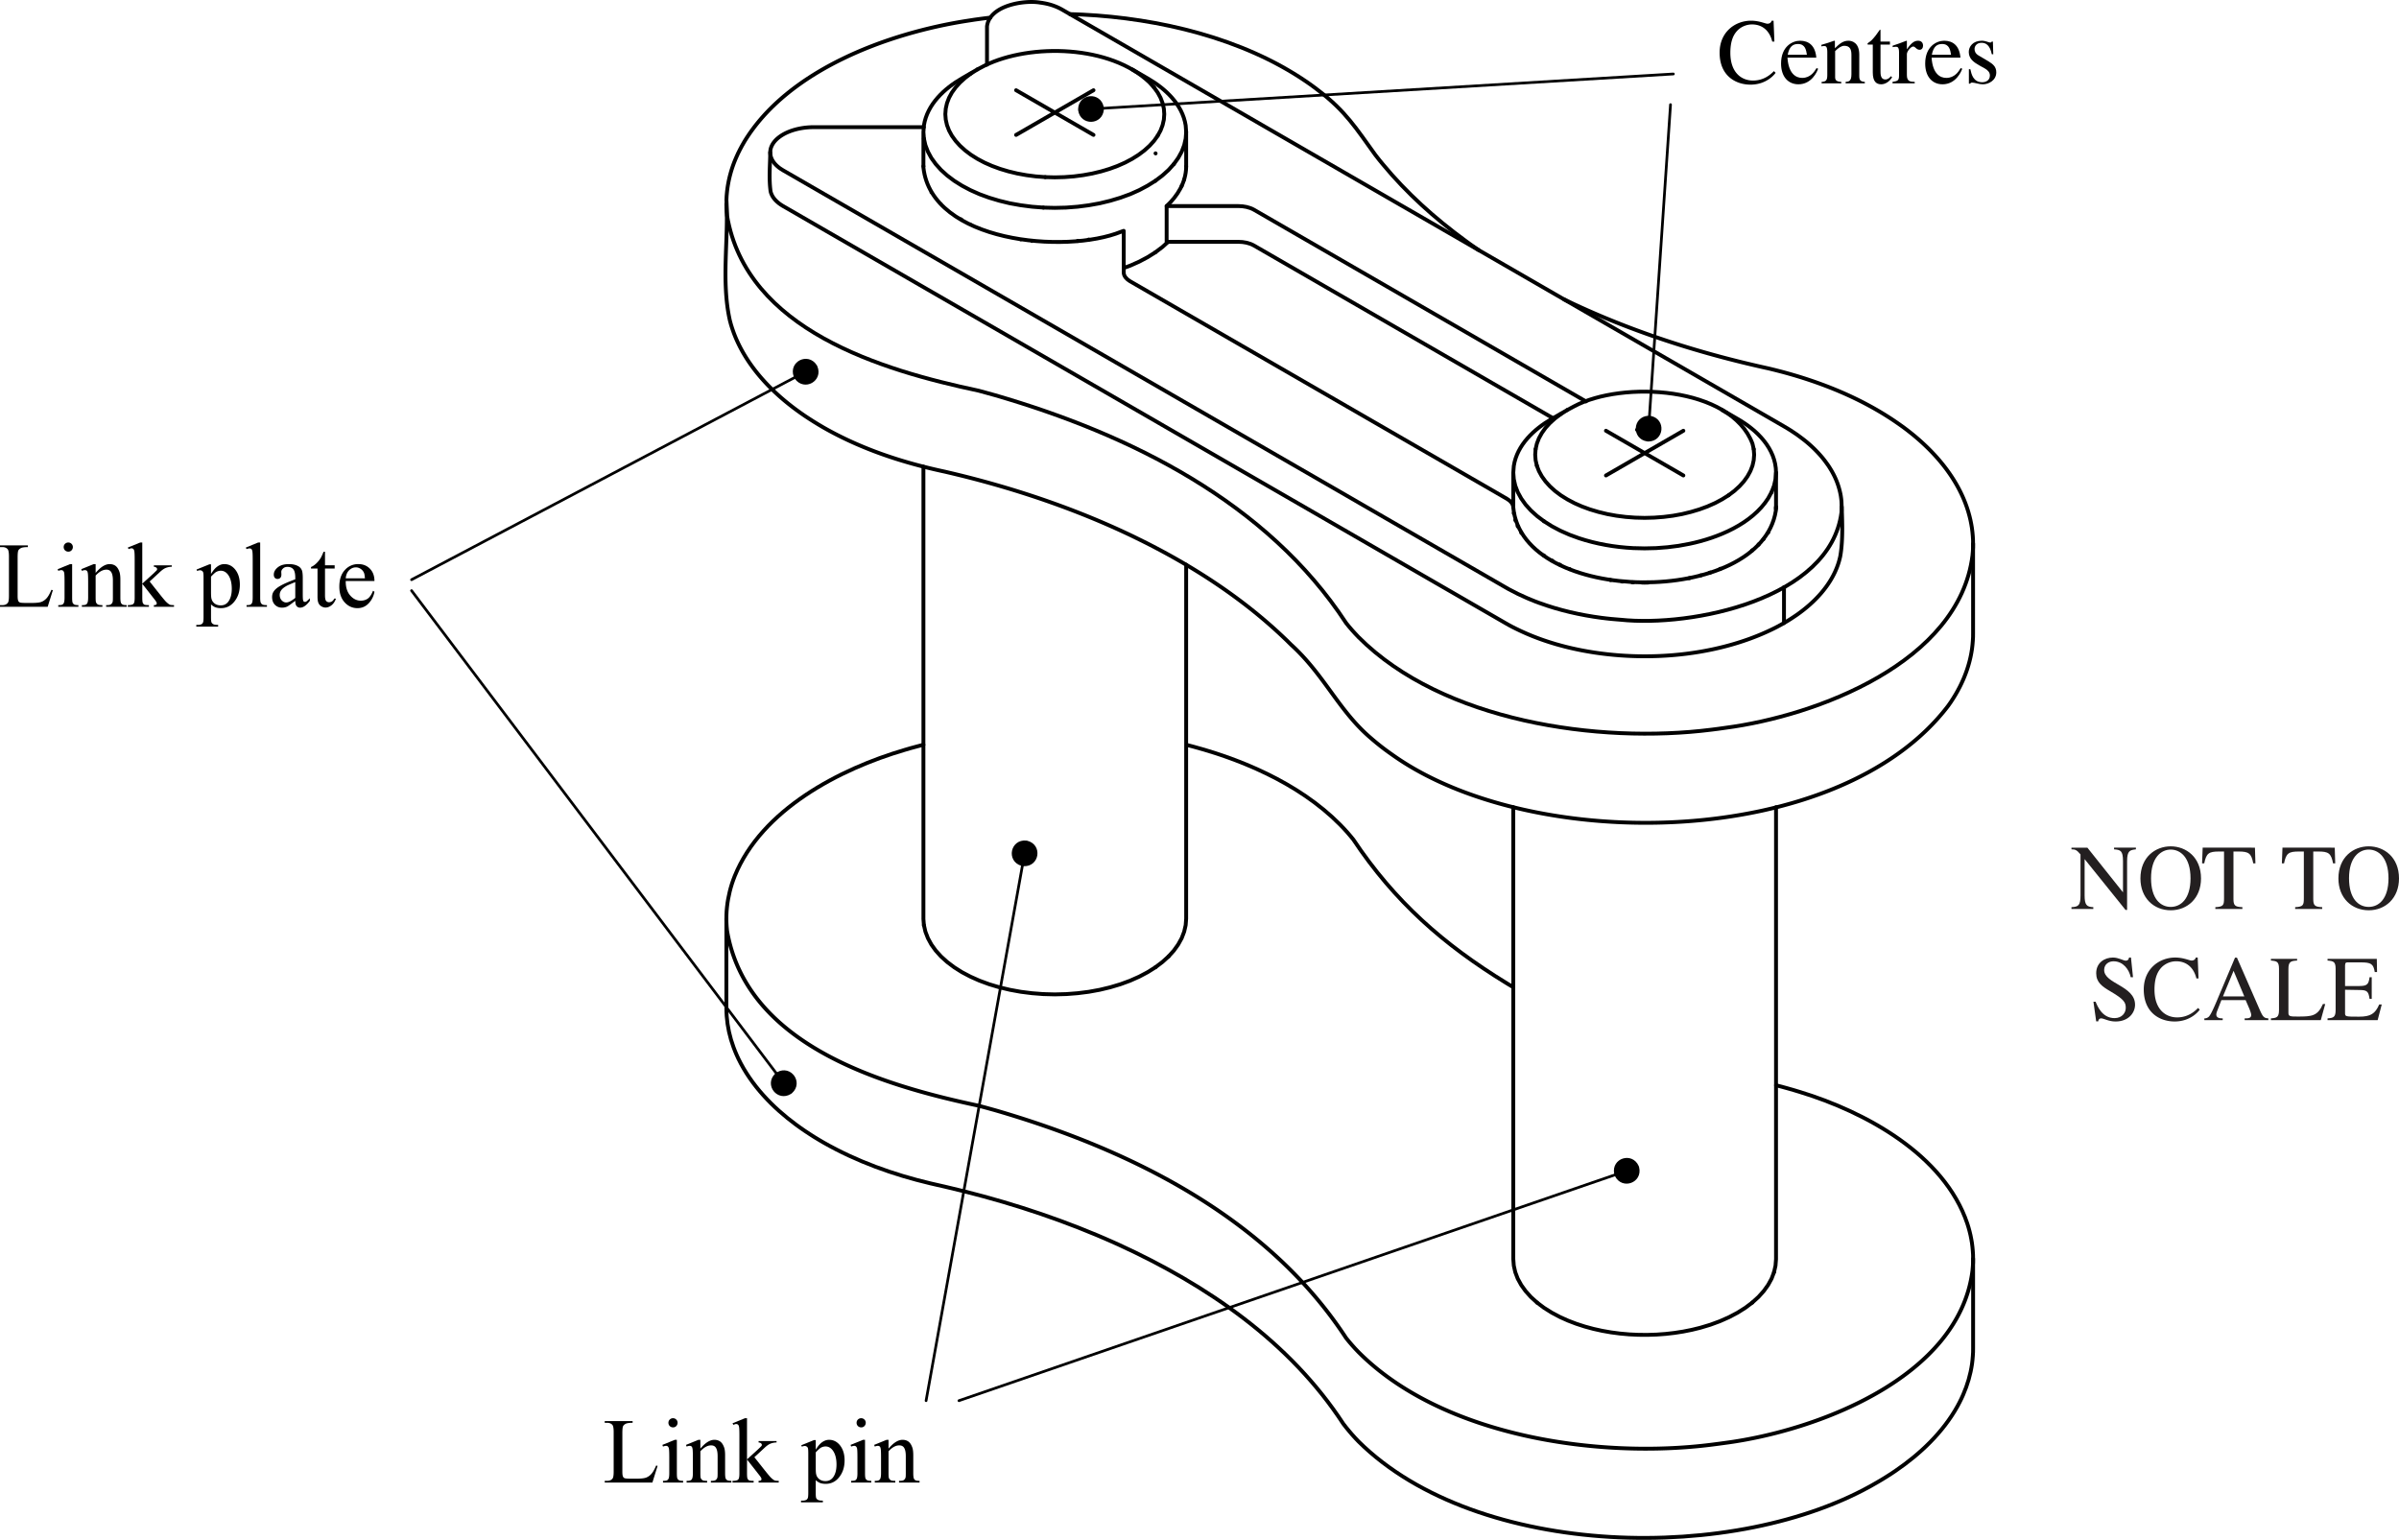<svg width="414.118" height="265.839" viewBox="0 0 310.589 199.379" xmlns:xlink="http://www.w3.org/1999/xlink" xmlns="http://www.w3.org/2000/svg"><defs><path d="M.953-1.078c0 .703-.172.86-.734.89V0h2.547v-.188c-.625-.03-.797-.218-.797-.609v-3.375c.453-.453.828-.687 1.187-.687.703 0 .922.437.922 1.156v2.515c0 .907-.312.97-.75 1V0h2.485v-.188c-.579-.046-.72-.218-.72-.78v-2.75c0-1.485-.859-1.798-1.405-1.798-.72 0-1.172.422-1.75.97V-5.5l-.094-.016c-.547.204-1.11.375-1.657.532v.203c.047-.016.188-.047.36-.047.187 0 .406.016.406.766zm0 0" id="m"/><path d="m6.89-2.203.188.047L6.406 0H.234v-.219h.313c.332 0 .57-.11.719-.328.082-.125.125-.41.125-.86v-5.14c0-.488-.059-.797-.172-.922-.157-.176-.383-.265-.672-.265H.234v-.22h3.61v.22c-.43 0-.727.043-.89.125-.169.086-.282.187-.345.312-.062.125-.093.422-.093.89v5c0 .325.03.544.093.657a.37.37 0 0 0 .204.188c.101.042.41.062.921.062h.579c.613 0 1.039-.047 1.28-.14.25-.094.473-.25.673-.47.207-.226.414-.593.625-1.093zm0 0" id="a"/><path d="M1.938-4.39c.632-.758 1.238-1.141 1.812-1.141.29 0 .54.074.75.218.207.149.375.391.5.735.094.23.14.59.14 1.078v2.281c0 .344.024.578.079.703.039.094.11.168.203.22.094.054.27.077.531.077V0H3.297v-.219h.11c.25 0 .421-.035.515-.11a.578.578 0 0 0 .219-.327c.02-.063.03-.25.03-.563v-2.187c0-.489-.07-.844-.202-1.063-.125-.226-.34-.343-.64-.343-.462 0-.923.257-1.392.765v2.828c0 .367.02.59.063.672.063.117.14.2.234.25.094.055.286.078.579.078V0H.155v-.219h.125c.27 0 .453-.066.547-.203.094-.133.14-.398.14-.797v-1.984c0-.645-.015-1.035-.046-1.172-.024-.145-.063-.242-.125-.297a.39.39 0 0 0-.25-.078c-.106 0-.235.031-.39.094l-.079-.219 1.61-.656h.25zm0 0" id="c"/><path d="M1.969-8.328V-3l1.36-1.234c.288-.27.46-.438.515-.5a.273.273 0 0 0 .047-.141c0-.082-.04-.148-.11-.203-.062-.063-.168-.098-.312-.11v-.187h2.328v.188A2.238 2.238 0 0 0 5-5.032c-.21.086-.445.246-.703.484L2.922-3.28l1.375 1.734c.383.48.644.79.781.922.188.18.348.297.484.36.102.03.274.046.516.046V0h-2.61v-.219c.145 0 .243-.02.298-.062a.207.207 0 0 0 .078-.172c0-.094-.078-.238-.235-.438L1.97-2.984v1.78c0 .345.02.575.062.688.051.106.117.184.203.235.094.043.29.062.594.062V0H.094v-.219c.281 0 .488-.031.625-.093a.399.399 0 0 0 .187-.204c.051-.125.078-.343.078-.656v-4.89c0-.625-.015-1.004-.046-1.141-.024-.133-.063-.227-.125-.281a.342.342 0 0 0-.25-.094c-.075 0-.196.039-.36.11l-.11-.204 1.61-.656zm0 0" id="d"/><path d="M-.016-4.828 1.641-5.5h.218v1.25c.282-.469.563-.797.844-.984.281-.196.57-.297.875-.297.54 0 .992.215 1.36.64.437.512.656 1.184.656 2.016 0 .93-.266 1.695-.797 2.297-.438.5-.992.75-1.656.75-.293 0-.543-.043-.75-.125a1.815 1.815 0 0 1-.532-.36v1.641c0 .363.02.594.063.688.05.101.129.18.234.234.114.063.32.094.625.094v.219H-.047v-.22H.11c.207.009.391-.027.547-.109a.573.573 0 0 0 .172-.218c.04-.094.063-.336.063-.72V-3.78c0-.352-.016-.578-.047-.672a.364.364 0 0 0-.156-.203.414.414 0 0 0-.266-.078.957.957 0 0 0-.36.093zm1.875.922v2c0 .437.02.726.063.86.05.23.18.433.39.609.22.167.489.25.813.25.395 0 .71-.149.953-.454.313-.406.469-.968.469-1.687 0-.82-.18-1.453-.531-1.89-.25-.302-.547-.454-.891-.454-.188 0-.375.047-.563.14-.136.063-.37.274-.703.626zm0 0" id="f"/><path d="M2.219-8.328v7.11c0 .343.023.573.078.687.05.105.125.183.219.234.101.055.296.078.578.078V0H.454v-.219c.25 0 .413-.02.5-.062a.515.515 0 0 0 .218-.25c.05-.125.078-.352.078-.688v-4.875c0-.601-.016-.972-.047-1.11-.023-.132-.062-.226-.125-.28a.36.36 0 0 0-.234-.079c-.106 0-.235.032-.39.094l-.095-.203 1.594-.656zm0 0" id="g"/><path d="M3.422-.781c-.555.43-.902.68-1.047.75-.21.093-.434.14-.672.14-.367 0-.672-.125-.922-.375-.242-.257-.36-.593-.36-1 0-.27.063-.5.188-.687.157-.258.43-.504.829-.734.394-.239 1.054-.532 1.984-.876v-.203c0-.539-.09-.91-.266-1.109-.168-.195-.414-.297-.734-.297-.25 0-.445.07-.578.203-.157.137-.235.29-.235.453l.016.344c0 .18-.047.32-.14.422a.489.489 0 0 1-.36.14.454.454 0 0 1-.36-.156C.68-3.867.642-4.004.642-4.172c0-.344.171-.656.515-.937.344-.282.82-.422 1.438-.422.476 0 .867.086 1.172.25.238.117.41.304.515.562.07.168.11.512.11 1.032v1.828c0 .511.007.824.03.937.02.117.052.195.095.235.039.03.093.046.156.046a.32.32 0 0 0 .156-.03c.082-.052.242-.196.484-.438v.328c-.437.594-.859.89-1.265.89a.57.57 0 0 1-.453-.203c-.117-.133-.172-.363-.172-.687zm0-.375v-2.047c-.594.242-.977.406-1.14.5-.313.18-.54.36-.673.547-.136.187-.203.39-.203.61 0 .28.082.515.25.702.176.188.375.281.594.281.29 0 .68-.195 1.172-.593zm0 0" id="h"/><path d="M1.938-7.125v1.75h1.25v.422h-1.25v3.469c0 .355.046.593.14.718a.494.494 0 0 0 .39.172c.126 0 .25-.035.376-.11a.748.748 0 0 0 .281-.359h.234c-.136.375-.328.665-.578.86-.25.2-.511.297-.781.297-.18 0-.355-.055-.531-.157a.936.936 0 0 1-.375-.421c-.086-.188-.125-.473-.125-.86v-3.61H.125v-.202c.207-.082.422-.223.64-.422a3.65 3.65 0 0 0 .61-.734c.094-.157.219-.426.375-.813zm0 0" id="i"/><path d="M1.281-3.344c-.011.793.18 1.418.578 1.875.395.45.852.672 1.375.672.352 0 .66-.094.922-.281.258-.195.477-.531.657-1L5-1.953a2.887 2.887 0 0 1-.719 1.469c-.398.437-.89.656-1.484.656-.649 0-1.2-.25-1.656-.75C.68-1.086.453-1.766.453-2.61c0-.914.234-1.63.703-2.141a2.276 2.276 0 0 1 1.766-.781c.601 0 1.098.199 1.484.593.395.399.594.93.594 1.594zm0-.344h2.485c-.024-.343-.063-.582-.125-.718a1.13 1.13 0 0 0-.438-.516 1.077 1.077 0 0 0-.61-.187c-.323 0-.616.125-.874.375-.25.25-.399.601-.438 1.046zm0 0" id="j"/><path d="m7.438-5.406-.11-2.703h-.25c-.094.39-.484.39-.547.39-.265 0-1.047-.39-2.11-.39C2.36-8.11.345-6.656.345-3.97c0 2.985 2.062 4.14 4 4.14 2.203 0 3.234-1.5 3.25-1.53l-.219-.22c-.36.36-1.234 1.22-2.703 1.22-1.516 0-2.938-1.047-2.938-3.594 0-1.719.516-2.485.985-2.953a2.702 2.702 0 0 1 1.812-.719c1.469 0 2.328.953 2.625 2.219zm0 0" id="k"/><path d="M4.89-1.969c-.265.438-.78 1.266-1.859 1.266-.781 0-1.765-.5-1.906-2.625h3.734c-.125-1.563-.984-2.188-2.109-2.188-.969 0-2.453.735-2.453 2.954 0 1.703.922 2.687 2.25 2.687 1.719 0 2.422-1.64 2.547-2.016zM1.157-3.703c.203-1.063.672-1.39 1.328-1.39.954 0 1.063.812 1.157 1.39zm0 0" id="l"/><path d="M1.75-8.328a.587.587 0 0 1 .578.594.614.614 0 0 1-.172.422.55.55 0 0 1-.406.171.614.614 0 0 1-.438-.171.597.597 0 0 1-.171-.422c0-.164.054-.305.171-.422a.592.592 0 0 1 .438-.172zm.484 2.797v4.312c0 .344.02.574.063.688.05.105.125.183.219.234.093.055.27.078.53.078V0H.439v-.219c.257 0 .43-.02.515-.062a.515.515 0 0 0 .219-.25c.05-.125.078-.352.078-.688V-3.28c0-.582-.016-.957-.047-1.125a.502.502 0 0 0-.14-.266.333.333 0 0 0-.235-.078c-.105 0-.234.031-.39.094l-.079-.219 1.61-.656zm0 0" id="b"/><path d="M3.063-5.406h-1.22v-1.39c0-.095 0-.157-.077-.157-.454.64-.625.906-1.079 1.375-.265.266-.53.328-.53.484 0 .032.03.063.046.078h.64v3.61c0 1.203.485 1.531 1.095 1.531.562 0 1.125-.406 1.406-.922l-.156-.125c-.126.156-.344.422-.735.422-.61 0-.61-.719-.61-1.078v-3.438h1.22zm0 0" id="n"/><path d="M.906-1.016c0 .672-.187.72-.844.829V0h2.876v-.188c-.61-.015-1.016-.062-1.016-.89v-2.703c0-.375.531-.985.812-.985.297 0 .407.422.829.422.296 0 .453-.234.453-.531 0-.39-.235-.64-.641-.64-.453 0-.86.234-1.438 1.093h-.015V-5.5l-.063-.016c-.593.235-1.187.454-1.78.641v.188c.108-.016.25-.047.405-.047.204 0 .422.015.422.718zm0 0" id="o"/><path d="m3.781-3.766-.047-1.64h-.14c-.031.047-.094.125-.203.125-.204 0-.579-.235-1.094-.235-1.172 0-1.688.782-1.688 1.454 0 .89.657 1.343 1.407 1.765l.703.39c.375.22.625.5.625.891 0 .672-.578.875-.985.875C1.188-.14.953-1.187.813-1.828H.625V.047h.156c.078-.11.125-.14.266-.14h.016c.343 0 .843.218 1.375.218.765 0 1.734-.516 1.734-1.547 0-.719-.422-1.062-1-1.422l-1.297-.765c-.453-.266-.516-.61-.516-.86 0-.312.25-.781.907-.781.53 0 1.078.266 1.328 1.484zm0 0" id="p"/><path d="M8.484-7.938H5.656v.22c.828.062 1.157.155 1.157 1.53v4.016h-.016L2.203-7.937H.141v.218c.484 0 .671.063 1.171.657v5.296c0 1.297-.25 1.485-1.171 1.532V0h2.828v-.234c-.875-.032-1.125-.297-1.125-1.532v-4.671h.015L7.141.125h.203v-6.313c0-1.39.39-1.437 1.14-1.53zm0 0" id="q"/><path d="M4.328.172C6.5.172 8.25-1.406 8.25-3.953c0-2.766-1.953-4.156-3.922-4.156S.406-6.72.406-3.953c0 2.547 1.75 4.125 3.922 4.125zm0-.438C3-.266 1.781-1.328 1.781-3.969c0-2.734 1.328-3.719 2.547-3.719 1.234 0 2.563.985 2.563 3.72 0 2.64-1.235 3.702-2.563 3.702zm0 0" id="r"/><path d="M5.422-.234c-1-.032-1.156-.25-1.156-1.079v-6.125h.656c1.312 0 1.656.22 1.906 1.532h.281l-.062-2.032H.28L.203-5.905h.281c.266-1.313.594-1.532 1.922-1.532h.64v6c0 .891-.03 1.157-1.124 1.204V0h3.5zm0 0" id="s"/><path d="M5.36-8.11h-.25c-.016.126-.079.407-.423.407-.296 0-.937-.406-1.656-.406C1.937-8.11.86-7.438.86-6.08c0 1.188.766 1.72 1.86 2.36C4.484-2.688 4.688-2.28 4.688-1.594c0 .64-.485 1.328-1.454 1.328-1.609 0-2.218-1.562-2.453-2.125H.5L.86.156h.265c0-.187.125-.39.375-.39.36 0 .953.406 1.86.406C5.077.172 5.89-.984 5.89-2c0-2.469-4-2.703-4-4.5 0-.75.61-1.125 1.204-1.125 1.265 0 2.031 1.078 2.234 2.063h.297zm0 0" id="u"/><path d="m7.438-5.406-.11-2.703h-.25c-.094.39-.484.39-.547.39-.265 0-1.047-.39-2.11-.39C2.36-8.11.345-6.656.345-3.97c0 2.985 2.062 4.14 4 4.14 2.203 0 3.234-1.5 3.25-1.53l-.219-.22c-.36.36-1.234 1.22-2.703 1.22-1.516 0-2.938-1.047-2.938-3.594 0-1.719.516-2.485.985-2.953a2.702 2.702 0 0 1 1.812-.719c1.469 0 2.328.953 2.625 2.219zm0 0" id="v"/><path d="M8.469-.234C7.938-.266 7.78-.391 7.39-1.266L4.406-8.094h-.25l-2.484 5.89c-.234.532-.61 1.407-.875 1.72a.784.784 0 0 1-.61.25V0h2.376v-.234c-.266 0-.829 0-.829-.5 0-.125.047-.297.11-.454l.547-1.406h3.14l.5 1.156c.063.172.219.563.219.75 0 .454-.39.454-.844.454V0H8.47zM2.594-3.078l1.375-3.313 1.39 3.313zm0 0" id="w"/><path d="M3.531-7.938H.141v.22c.765.062 1.046.14 1.046 1.077v5.329c0 .921-.28 1.03-1.046 1.078V0h6.453l.578-2.094h-.297C6.187-.516 5.422-.469 3.625-.469c-1 0-1.219-.015-1.219-.484v-5.688c0-.937.313-1.03 1.125-1.078zm0 0" id="x"/><path d="M7.156-2.031h-.328C6.297-.812 5.703-.453 4.203-.453c-1.797 0-1.797-.016-1.797-.5v-2.985l1.86.032c.984 0 1.171.172 1.312 1.14h.281v-2.796h-.28c-.126.859-.25 1.14-1.313 1.14h-1.86v-2.656c0-.406.156-.406.406-.406h1.61c1.344 0 1.656.187 1.828 1.25h.297l-.031-1.704H.14v.22c.765.062 1.046.14 1.046 1.077v5.329c0 .921-.28 1.03-1.046 1.078V0h6.484zm0 0" id="y"/></defs><path fill="none" stroke-width=".5" stroke-linecap="round" stroke-linejoin="round" stroke="#000" stroke-miterlimit="10" d="m119.552 96.432-.039.008-.804.211-.797.215-.785.23c-8.438 2.473-18.516 7.723-22.004 16.333l-.188.492-.172.5-.152.5-.133.504-.215 1.007-.082.508-.062.508-.047.508-.024.508-.007.507v11.575l.011.508.028.507c.105 1.375.406 2.735.886 4.032l.192.496.207.492.226.492c1.672 3.457 4.43 6.309 7.496 8.57l.551.395.563.39.582.383.59.38.605.366.617.364c4.301 2.457 9.047 4.164 13.86 5.3l.82.188 1.098.25c6.695 1.55 13.28 3.598 19.617 6.258l.953.406.945.414.934.418c11.394 5.219 22.156 12.559 29.094 23.207l.363.465.375.457.39.457.407.45.426.448c15.394 15.258 49.05 15.93 67.117 5.313l.617-.363.601-.371.59-.375.578-.387c3.207-2.188 6.157-4.973 8.055-8.395l.258-.488.242-.488.223-.492c.562-1.29.953-2.614 1.152-4.008l.059-.508.043-.508.03-.508.005-.507v-11.575l-.008-.508-.031-.507-.047-.508-.063-.508-.086-.504-.101-.508-.121-.504-.137-.5-.156-.5c-3.004-8.937-13.219-14.468-21.684-17.046l-.777-.235-.79-.226-.796-.22-.715-.183"/><path fill="none" stroke-width=".5" stroke-linecap="round" stroke-linejoin="round" stroke="#000" stroke-miterlimit="10" d="m94.04 118.971.012.508.028.508.047.508c2.507 14.816 19.984 20 32.59 22.676l1.07.289 1.066.297c17.457 5.078 35.195 13.836 45.426 29.496l.375.46.39.454.407.453.426.445c10.882 10.926 31.046 13.848 45.726 11.989l.856-.11.859-.117c11.902-1.55 30.316-8.484 32.05-22.32l.044-.512.03-.508.005-.508M128.212 2.284l-.324.035-.863.11-.855.117-.852.133c-10.281 1.578-23.344 6.347-28.988 15.726l-.274.48-.258.485-.246.492-.222.492a15.202 15.202 0 0 0-1.211 4.512l-.047.512-.024.508c.297 5.078-.703 10.543.45 15.625l.136.503.157.5.175.5c1.512 4.11 4.641 7.485 8.121 10.047l.551.399.563.39.582.383.59.375.605.371.617.364c4.907 2.804 10.266 4.566 15.778 5.738l1.097.258 1.09.265c7.582 1.89 15.047 4.446 22.098 7.832l.902.442.895.445.882.453.875.461c5.657 3.024 11.028 6.649 15.711 11.047l.614.582.597.59c4.243 3.844 6.098 8.379 10.11 11.906l.488.422.5.418.516.414.53.406.548.399.558.394c18.196 12.84 57.696 12.16 71.84-6.426l.332-.472.309-.477.293-.476.277-.485.258-.484c.723-1.41 1.262-2.922 1.535-4.484l.082-.504.059-.512.043-.504.03-.508.005-.508V70.401l-.008-.508-.031-.507-.047-.508-.063-.508-.086-.508-.101-.504-.121-.504-.137-.5c-1.21-4.133-4.086-7.578-7.395-10.238l-.519-.41-.535-.402-.555-.395-.566-.39c-4.414-2.985-9.5-5.028-14.633-6.391l-.805-.207-.812-.2c-7.7-1.683-15.246-3.976-22.489-7.101l-.941-.41-.934-.418-.925-.426-.914-.434-.348-.171"/><path fill="none" stroke-width=".5" stroke-linecap="round" stroke-linejoin="round" stroke="#000" stroke-miterlimit="10" d="m94.04 26.393.012.508.028.508.047.508c2.507 14.812 19.984 20.004 32.59 22.672l1.07.293 1.066.297c17.457 5.074 35.195 13.835 45.426 29.496l.375.46.39.454.407.449.426.45c10.882 10.925 31.043 13.847 45.726 11.987l.856-.109.859-.121c11.906-1.547 30.32-8.484 32.05-22.32l.044-.508.03-.508.005-.508"/><path fill="none" stroke-width=".5" stroke-linecap="round" stroke-linejoin="round" stroke="#000" stroke-miterlimit="10" d="M119.6 16.464H105.18l-.105.004c-1.364.043-2.86.375-4.004 1.144l-.133.094-.062.047c-.395.3-.75.676-.961 1.129l-.028.058-.047.117a1.835 1.835 0 0 0-.109.477l-.008.062-.004.06c-.011 1.683-.191 3.421.043 5.108l.012.059.016.063.02.058.015.059.047.117.027.059c.184.425.516.796.875 1.085l.059.051.062.047.2.14.07.044.07.047.07.043.074.043 93.508 53.988.446.254.46.246.473.238a30.773 30.773 0 0 0 4.637 1.836l.55.168.567.156.57.153.57.14c8.407 2.004 18.618 1.399 26.43-2.453l.47-.238.456-.246.45-.254.437-.258.426-.266.414-.273.406-.274c2.285-1.609 4.371-3.785 5.297-6.472l.117-.356.098-.359.086-.355c.402-2.204.246-5.06.16-7.157l-.04-.36-.05-.358a9.593 9.593 0 0 0-.977-2.833l-.187-.343-.207-.344-.215-.34-.238-.332-.246-.336-.258-.328a15.925 15.925 0 0 0-2.574-2.477l-.38-.285-.386-.285-.406-.273-.414-.274-.426-.265-.438-.258L137.46 1.218l-.075-.04-.152-.082-.078-.039-.164-.078a7.562 7.562 0 0 0-1.926-.582l-.102-.02-.101-.015-.102-.012-.101-.015c-2.14-.356-6.559.383-6.875 3.078v4.953"/><path fill="none" stroke-width=".5" stroke-linecap="round" stroke-linejoin="round" stroke="#000" stroke-miterlimit="10" d="M99.72 19.714v.062l.004.059.004.062c.055.703.508 1.309 1.047 1.739l.059.05.062.047.133.094c.113.078.23.152.351.223l93.508 53.984.446.254c.777.426 1.582.816 2.398 1.164l.508.21.515.208.524.195c2.601.95 5.316 1.57 8.058 1.93l.614.074.617.067.617.054.621.051c9.196.973 27.145-2.621 28.602-13.895l.023-.363.008-.363M119.548 118.932l.063.852M119.552 118.932V60.425M119.615 17.948l-.063-.855v4.437-.008M119.552 17.093l.063-.856c.426-2.719 2.64-4.773 4.918-6.086l2.004-1.16-.836.527"/><path fill="none" stroke-width=".5" stroke-linecap="round" stroke-linejoin="round" stroke="#000" stroke-miterlimit="10" d="m119.552 21.522.004.203c1.07 9.63 18.364 11.223 25.621 8.27l.305-.106v5.415c.02.472.395.855.781 1.085l.024.016.027.016 48.777 28.16c.207.121.399.265.551.453l.016.016.015.02c.13.163.211.343.239.55l.004.023v.02l.004.02v.019c1.16 12.742 32.015 12.977 33.992.434l.02-.243v-.199M119.615 119.784l.195.852M119.615 17.948l.195.852M119.81 120.636l.324.835M119.81 18.8l.324.836.442.816M120.134 121.471l.442.817.57.793M120.576 24.89l.027.035M120.576 20.452l.57.789.684.762M121.146 123.08l.684.759M121.802 26.405l.028.035M121.83 123.839l.8.722M121.83 22.003l.8.722M122.388 14.78l.055.711M122.388 14.78l.055-.715M122.443 15.491l.16.711M122.443 14.065l.16-.707.266-.699M122.603 16.202l.266.695.37.68M122.63 124.561l.903.68M122.63 22.725l.903.68M122.869 12.659l.37-.68.477-.656M123.24 17.577l.476.66.57.633M123.533 23.405l1 .629M123.533 125.241l1 .633M123.716 11.323l.57-.637.665-.601M124.287 18.87l.664.601M124.353 28.358l.18.117M124.533 24.034l1.097.582M124.533 125.874l1.097.578M124.95 10.085l.75-.567M124.95 19.471l.75.567M125.63 126.452l1.176.523M125.63 29.054l.012.003M125.63 24.616l1.176.523M125.7 20.038l.837.527.91.485M126.537 8.991l.91-.48c6-2.97 16.402-2.649 21.387 2.175l.574.637M126.763 29.557l.043.016M126.806 25.14l1.25.456M126.806 126.975l1.25.461M127.447 21.05l.984.433M128.056 25.596l1.317.395M128.056 127.436l1.317.395M128.431 21.483l1.043.383M129.373 25.991l1.37.332M129.373 127.83l1.37.329M129.474 21.866l1.098.328 1.14.274M130.744 26.323l1.414.254M130.744 128.159l1.414.258M131.712 22.468l1.18.214M132.158 26.577l1.449.187M132.158 128.417l1.449.183M132.158 31.014l.031.004M132.892 22.682l1.207.157M133.572 31.198l.035.004M133.607 26.764l1.469.114M133.607 128.6l1.469.114M134.1 22.839l1.226.093"/><path fill="none" stroke-width=".5" stroke-linecap="round" stroke-linejoin="round" stroke="#000" stroke-miterlimit="10" d="m135.076 26.878 1.484.035 1.48-.035M135.076 128.714l1.484.039M135.326 22.932l1.234.032 1.238-.032M136.56 128.753l1.48-.04M137.798 22.932l1.223-.093M138.04 26.878l1.473-.114M138.04 128.714l1.473-.114M138.517 1.827l.754.027.879.035c9.875.493 20.691 3.032 28.953 8.665l.559.39.547.399.53.406c3.466 2.652 4.837 4.86 7.313 8.297l.489.625.504.613c3.082 3.723 6.714 6.988 10.609 9.836l.734.535.754.527.293.2M139.021 22.839l1.207-.157M139.513 26.764l1.45-.187M139.513 128.6l1.45-.183M139.513 31.202l.047-.008M140.228 22.682l1.18-.214M140.943 31.018l.02-.004M140.962 26.577l1.415-.254M140.962 128.417l1.415-.258M141.408 22.468l1.144-.274M142.377 26.323l1.37-.332 1.317-.395M142.377 128.159l1.37-.328M142.552 22.194l1.094-.328 1.043-.383M143.748 127.83l1.316-.394M144.689 21.483l.98-.433M145.064 25.596l1.254-.457M145.064 127.436l1.254-.46M145.482 34.702l.836-.305 1.176-.523 1.09-.578M145.67 21.05l.91-.485.836-.527M146.318 25.14l1.176-.524M146.318 126.975l1.176-.523M146.58 8.991l2.004 1.16c2.273 1.305 4.503 3.371 4.921 6.086l.063.856M147.416 20.038l.754-.567M147.494 126.452l1.09-.578M147.494 24.616l1.09-.582M148.17 19.471l.664-.601.574-.633.472-.66M148.584 125.874l1.007-.633M148.584 33.296l1.007-.633M148.584 24.034l1.007-.629"/><path fill="none" stroke-width=".5" stroke-linecap="round" stroke-linejoin="round" stroke="#000" stroke-miterlimit="10" d="m149.408 11.323.472.656.372.68.265.7.164.706M149.591 32.663l.899-.68.746-.672M149.591 23.405l.899-.68M149.591 125.241l.899-.68M149.6 19.854l.015.012M149.88 17.577l.372-.68.265-.695M150.49 22.725l.8-.722.684-.762M150.49 124.561l.8-.722M150.517 16.202l.164-.711.051-.71-.05-.716"/><path fill="none" stroke-width=".5" stroke-linecap="round" stroke-linejoin="round" stroke="#000" stroke-miterlimit="10" d="M153.568 21.542v.094c-.043 1.992-1.102 3.714-2.527 5.046v4.63h9.3c.684 0 1.407.136 2.008.48l38.719 22.355"/><path fill="none" stroke-width=".5" stroke-linecap="round" stroke-linejoin="round" stroke="#000" stroke-miterlimit="10" d="M151.04 26.682h9.301c.684.004 1.407.137 2.008.477l42.973 24.816M151.29 123.839l.684-.758.567-.793M151.974 21.241l.567-.789.449-.816M152.54 122.288l.45-.817.32-.835M152.99 24.073l.004-.012M152.99 19.636l.32-.836M153.302 23.264l.008-.027M153.31 120.636l.195-.852M153.31 18.8l.195-.852M153.505 119.784l.063-.852M153.505 17.948l.063-.855v4.437M153.568 118.932V73.124M153.568 96.432l.172.043.8.211c7.196 1.942 14.876 5.434 19.903 11.098l.39.457.376.457c5.347 8.027 11.66 13.594 19.859 18.613l.82.493.032.019M195.92 61.186l.066-.859c.414-2.711 2.644-4.785 4.918-6.086l2.004-1.156-.836.527M195.92 163.022v-58.508M195.92 163.022l.066.856M195.92 65.694v-4.508l.066.856.191.847.32.836M195.982 66.44l.004.04M195.986 163.878l.191.847.32.84M196.177 67.327l.024.066M196.474 68.093l.024.07M196.498 165.565l.449.817M196.498 63.725l.449.817.566.793.684.758M196.947 166.382l.566.789M196.947 68.98l.02.03M197.513 167.17l.684.762M198.197 66.093l.797.722.906.68M198.197 167.932l.797.723M198.755 58.87l.055-.715M198.755 58.87l.055.715.16.707"/><path fill="none" stroke-width=".5" stroke-linecap="round" stroke-linejoin="round" stroke="#000" stroke-miterlimit="10" d="m198.81 58.155.16-.707.266-.695M198.97 60.292l.266.695M198.994 168.655l.906.68 1.004.629M199.236 60.987l.375.684.473.656M199.236 56.753l.375-.68.473-.664M199.86 71.905l.04.027M199.9 67.495l1.004.633M200.084 62.327l.57.633.664.605.754.567M200.084 55.409l.57-.629.664-.601M200.904 68.128l1.09.578M200.904 169.964l1.09.578c5.363 2.578 12.418 2.914 18.12 1.379l1.317-.395M200.904 72.565l.082.047M201.318 54.179l.754-.567M201.908 73.096l.086.047M201.994 68.706l1.18.523M202.072 64.132l.836.523.91.484M202.908 53.085l.91-.485c6.176-3.308 20.273-2.625 23.07 4.848l.16.707M203.173 69.23l1.25.456c2.262.75 4.645 1.16 7.024 1.282l1.48.035M203.173 73.667l.047.015M203.818 65.14l.98.433 1.043.383 1.098.328 1.14.277 1.18.215M208.466 75.096l.059.012M209.26 66.776l1.206.153M209.974 75.292l.117.008M210.466 66.929l1.227.093M211.326 75.397l.12.008M211.693 67.022l1.234.032M211.939 55.651h.008M212.572 75.432l.355.008.473-.011M212.927 71.003l1.48-.035 1.473-.114 1.45-.183M212.927 67.054l1.235-.032 1.226-.093 1.207-.153 1.18-.215M217.33 70.67l1.414-.261c3.672-.762 8.066-2.574 10.164-5.867l.449-.817M217.775 66.561l1.14-.277M218.689 74.862l.055-.012M218.916 66.284l1.097-.328 1.043-.383M220.115 74.522l.105-.031M221.056 65.573l.98-.434M221.326 74.159l.105-.035M221.431 171.526l1.25-.46M222.037 65.14l.91-.485.836-.523M222.681 171.065l1.18-.523 1.094-.578 1-.63.906-.679M222.681 73.667l.047-.024"/><path fill="none" stroke-width=".5" stroke-linecap="round" stroke-linejoin="round" stroke="#000" stroke-miterlimit="10" d="m222.947 53.085 2.008 1.156c2.515 1.441 4.972 3.844 4.98 6.945v4.434M223.783 64.132l.754-.567.664-.605.574-.633.469-.656.375-.684.27-.695M226.822 71.28l.039-.027M226.86 168.655l.798-.723.683-.761.567-.79.449-.816M226.888 60.292l.16-.707M227.048 58.155l.055.715M227.048 59.585l.055-.715M227.658 70.53l.05-.059M228.287 69.83l.054-.058M228.908 68.98l.02-.032M229.357 165.565l.32-.84"/><path fill="none" stroke-width=".5" stroke-linecap="round" stroke-linejoin="round" stroke="#000" stroke-miterlimit="10" d="m229.357 63.725.32-.836.192-.847.066-.856M229.677 164.725l.192-.847.066-.856M229.912 65.893l.023-.273M229.935 163.022v-58.508M230.966 80.667v-4.633"/><g transform="translate(-142.705 -125.044)"><use xlink:href="#a" x="220.763" y="317.001"/><use xlink:href="#b" x="228.102" y="317.001"/><use xlink:href="#c" x="231.442" y="317.001"/><use xlink:href="#d" x="237.448" y="317.001"/><use xlink:href="#e" x="243.454" y="317.001"/><use xlink:href="#f" x="246.457" y="317.001"/><use xlink:href="#b" x="252.463" y="317.001"/><use xlink:href="#c" x="255.803" y="317.001"/></g><g transform="translate(-142.705 -125.044)"><use xlink:href="#a" x="142.471" y="203.614"/><use xlink:href="#b" x="149.81" y="203.614"/><use xlink:href="#c" x="153.15" y="203.614"/><use xlink:href="#d" x="159.156" y="203.614"/><use xlink:href="#e" x="165.162" y="203.614"/><use xlink:href="#f" x="168.165" y="203.614"/><use xlink:href="#g" x="174.171" y="203.614"/><use xlink:href="#h" x="177.511" y="203.614"/><use xlink:href="#i" x="182.844" y="203.614"/><use xlink:href="#j" x="186.184" y="203.614"/></g><path fill="none" stroke-width=".35" stroke-linecap="round" stroke-linejoin="round" stroke="#000" stroke-miterlimit="10" d="m53.283 75.057 51.023-26.93"/><path fill="none" stroke-width=".5" stroke-linecap="round" stroke-linejoin="round" stroke="#000" stroke-miterlimit="10" d="m103.052 48.792-.03-.063-.028-.066c-.602-1.649 1.578-2.73 2.531-1.258l.035.063.031.062c.68 1.621-1.441 2.809-2.468 1.379zm0 0"/><path fill-rule="evenodd" d="m103.052 48.792-.03-.063-.028-.066c-.59-1.61 1.5-2.711 2.496-1.317l.035.06.035.062c.758 1.582-1.304 2.875-2.398 1.5l-.04-.059-.034-.059"/><path fill="none" stroke-width=".35" stroke-linecap="round" stroke-linejoin="round" stroke="#000" stroke-miterlimit="10" d="m53.283 76.475 48.191 63.778"/><path fill="none" stroke-width=".5" stroke-linecap="round" stroke-linejoin="round" stroke="#000" stroke-miterlimit="10" d="m100.619 139.124.054-.04.059-.038c1.527-.864 2.953 1.125 1.648 2.297l-.054.043-.055.039c-1.488.937-3.008-.977-1.758-2.211l.051-.047zm0 0"/><path fill-rule="evenodd" d="m100.619 139.124.054-.04.059-.038c1.488-.848 2.922 1.047 1.703 2.25l-.055.047-.054.043c-1.442 1.003-3.047-.825-1.864-2.125l.102-.094"/><path fill="none" stroke-width=".35" stroke-linecap="round" stroke-linejoin="round" stroke="#000" stroke-miterlimit="10" d="m119.896 181.358 12.758-70.867"/><path fill="none" stroke-width=".5" stroke-linecap="round" stroke-linejoin="round" stroke="#000" stroke-miterlimit="10" d="m132.404 111.886-.07-.016-.067-.016c-1.672-.539-1.18-2.933.57-2.77l.067.012.07.016c1.692.453 1.317 2.867-.433 2.79l-.07-.005zm0 0"/><path fill-rule="evenodd" d="m132.404 111.886-.07-.016-.067-.016c-1.633-.523-1.215-2.851.5-2.777l.07.008.067.012c1.715.37 1.46 2.8-.293 2.808l-.14-.008"/><path fill="none" stroke-width=".35" stroke-linecap="round" stroke-linejoin="round" stroke="#000" stroke-miterlimit="10" d="m124.15 181.358 86.457-29.765"/><path fill="none" stroke-width=".5" stroke-linecap="round" stroke-linejoin="round" stroke="#000" stroke-miterlimit="10" d="m209.267 152.054-.023-.067-.016-.066c-.34-1.723 1.977-2.457 2.695-.856l.024.067.02.066c.425 1.707-1.86 2.55-2.65.984l-.03-.062zm0 0"/><path fill-rule="evenodd" d="m209.267 152.054-.023-.067-.016-.066c-.34-1.68 1.899-2.45 2.664-.918l.031.062.024.067c.508 1.68-1.735 2.64-2.598 1.113l-.062-.125"/><g transform="translate(-142.705 -125.044)"><use xlink:href="#k" x="364.992" y="135.833"/><use xlink:href="#l" x="372.996" y="135.833"/><use xlink:href="#m" x="378.324" y="135.833"/><use xlink:href="#n" x="384.324" y="135.833"/><use xlink:href="#o" x="387.66" y="135.833"/><use xlink:href="#l" x="391.656" y="135.833"/><use xlink:href="#p" x="396.984" y="135.833"/></g><path fill="none" stroke-width=".35" stroke-linecap="round" stroke-linejoin="round" stroke="#000" stroke-miterlimit="10" d="m216.646 9.577-75.402 4.535"/><path fill="none" stroke-width=".5" stroke-linecap="round" stroke-linejoin="round" stroke="#000" stroke-miterlimit="10" d="M142.662 14.026v.14c-.133 1.75-2.567 1.837-2.825.102l-.007-.07v-.07c.047-1.754 2.472-1.961 2.816-.239l.008.07zm0 0"/><path fill-rule="evenodd" d="M142.662 14.026v.14c-.13 1.712-2.489 1.852-2.817.169l-.008-.067-.008-.07c-.035-1.758 2.375-2.082 2.805-.375l.012.066.008.07"/><path fill="none" stroke-width=".35" stroke-linecap="round" stroke-linejoin="round" stroke="#000" stroke-miterlimit="10" d="m216.275 13.546-2.836 41.953"/><path fill="none" stroke-width=".5" stroke-linecap="round" stroke-linejoin="round" stroke="#000" stroke-miterlimit="10" d="m213.537 54.085.07.008.066.007c1.723.352 1.493 2.786-.257 2.817l-.07-.004-.071-.008c-1.734-.27-1.629-2.7.121-2.824h.07zm0 0"/><path fill-rule="evenodd" d="m213.537 54.085.07.008.066.008c1.68.34 1.52 2.703-.187 2.816h-.07l-.07-.004c-1.747-.183-1.762-2.62-.016-2.828l.066-.004h.07"/><path fill="none" stroke-width=".5" stroke-linecap="round" stroke-linejoin="round" stroke="#000" stroke-miterlimit="10" d="m217.939 55.772-10.023 5.79M207.916 55.772l10.023 5.79M131.548 11.682l10.024 5.786M141.572 11.682l-10.024 5.786"/><g fill="#231f20" transform="translate(-142.705 -125.044)"><use xlink:href="#q" x="410.748" y="242.735"/><use xlink:href="#r" x="419.412" y="242.735"/></g><g fill="#231f20" transform="translate(-142.705 -125.044)"><use xlink:href="#s" x="427.596" y="242.735"/><use xlink:href="#t" x="434.928" y="242.735"/><use xlink:href="#s" x="437.928" y="242.735"/></g><use xlink:href="#r" x="445.044" y="242.735" fill="#231f20" transform="translate(-142.705 -125.044)"/><g fill="#231f20" transform="translate(-142.705 -125.044)"><use xlink:href="#u" x="413.232" y="257.135"/><use xlink:href="#v" x="419.904" y="257.135"/><use xlink:href="#w" x="427.908" y="257.135"/><use xlink:href="#x" x="436.572" y="257.135"/><use xlink:href="#y" x="443.904" y="257.135"/></g></svg>